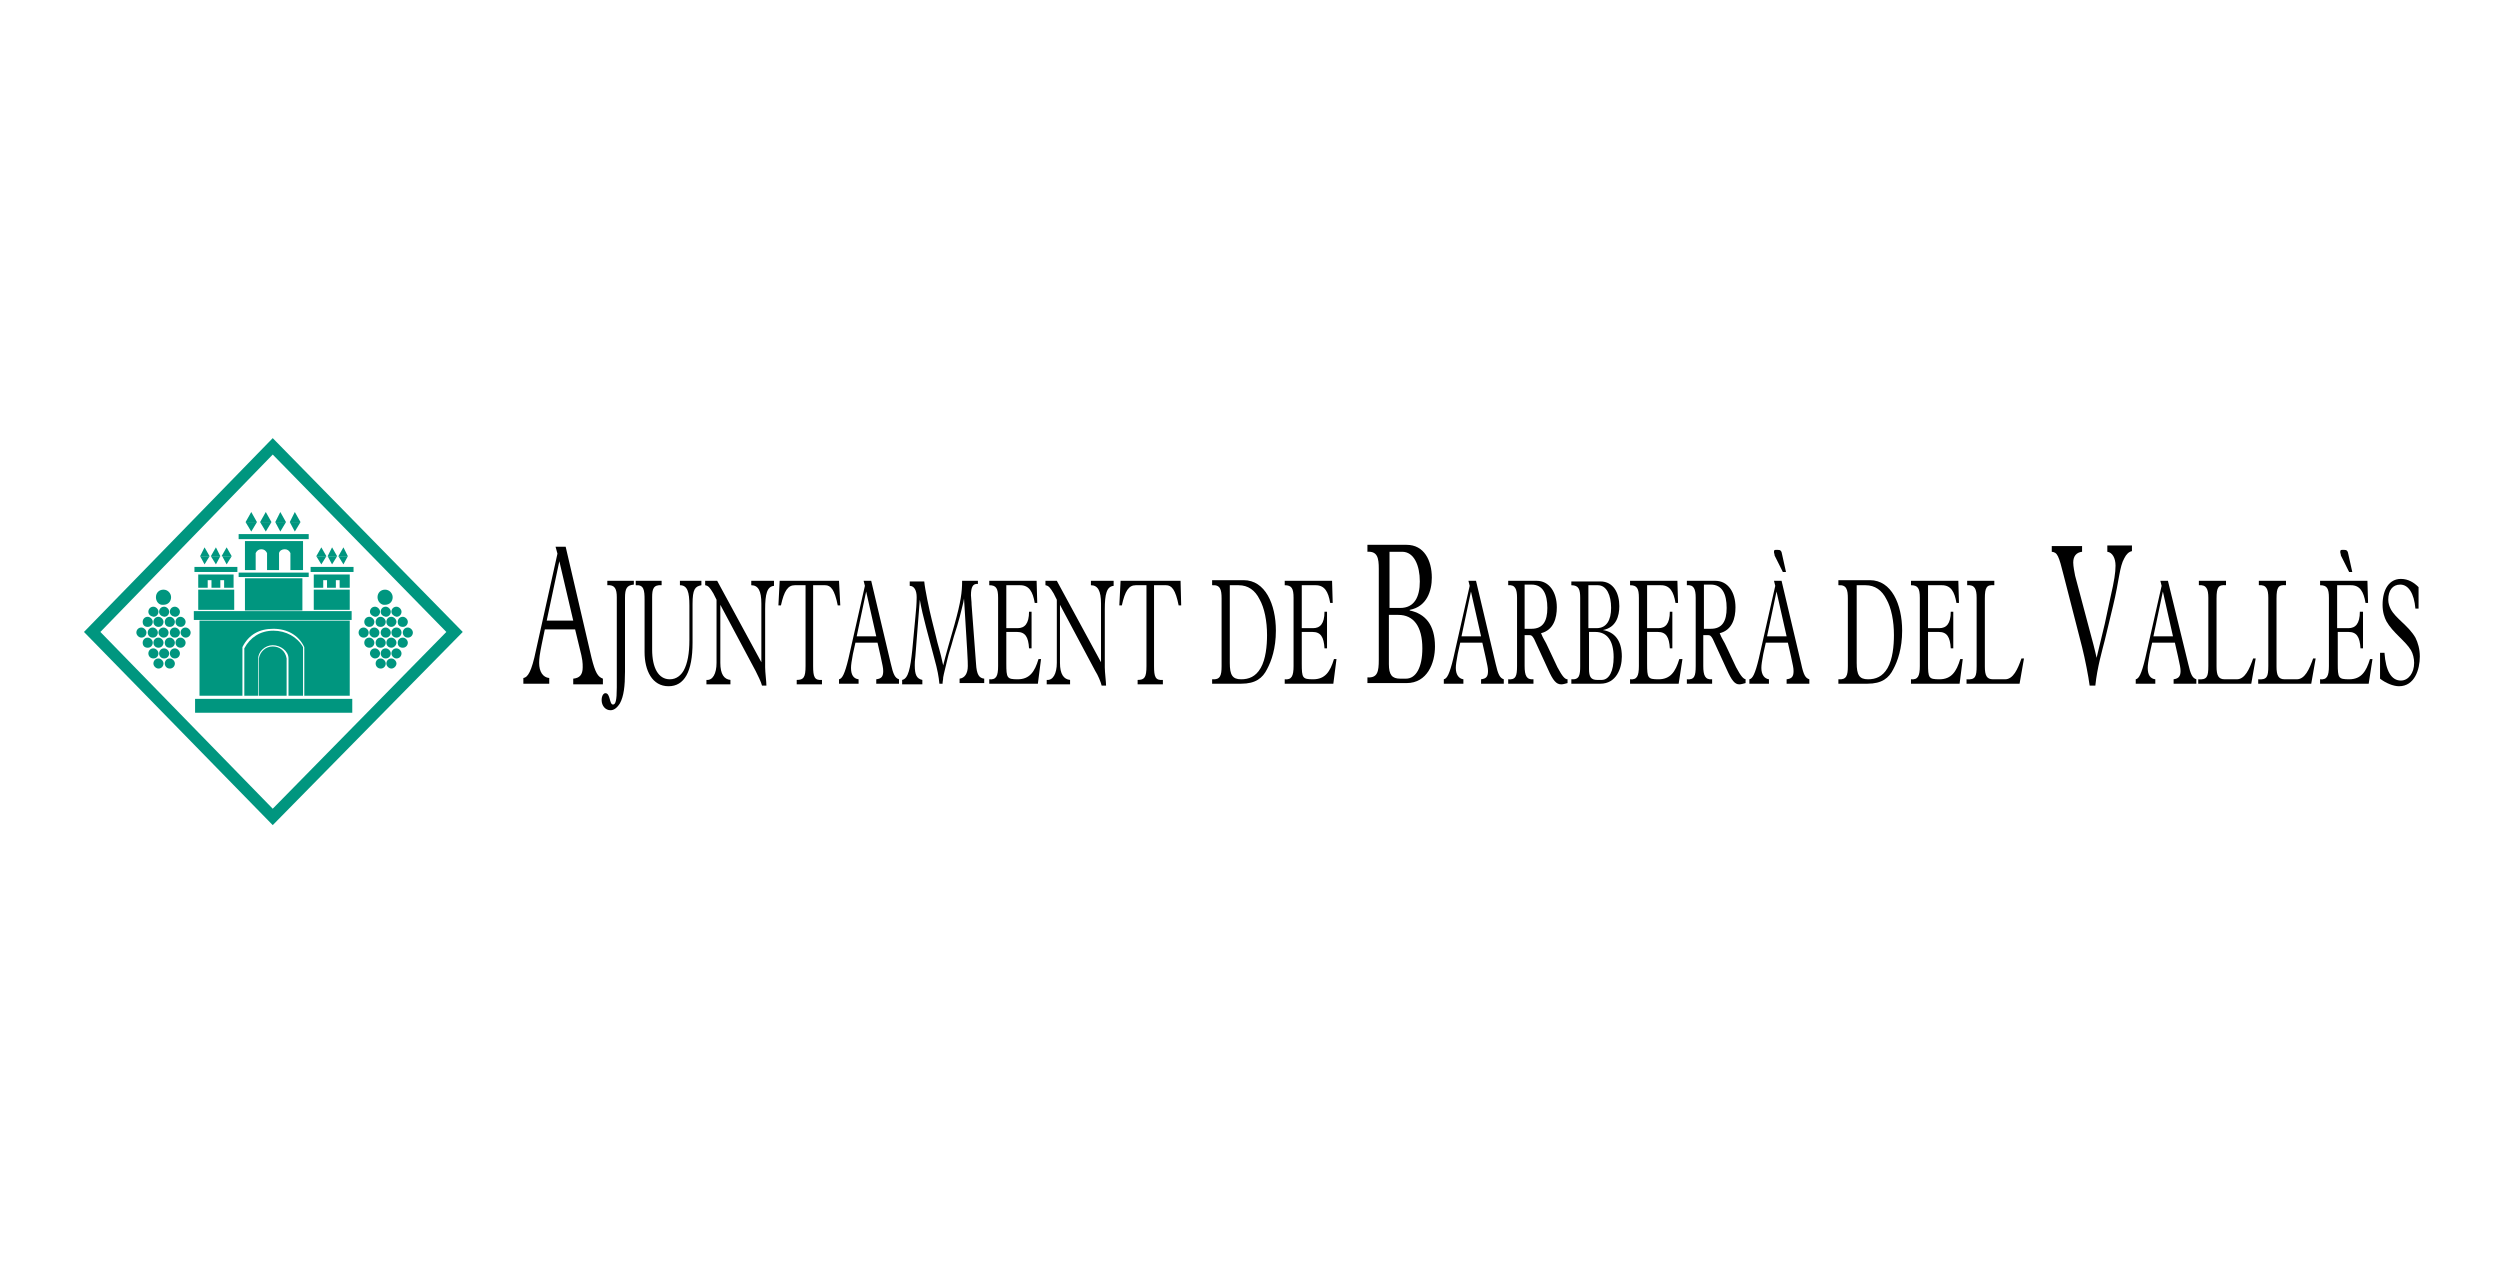 <?xml version="1.0" encoding="utf-8"?>
<!-- Generator: Adobe Illustrator 22.0.0, SVG Export Plug-In . SVG Version: 6.00 Build 0)  -->
<svg version="1.1" id="Capa_1" xmlns="http://www.w3.org/2000/svg" xmlns:xlink="http://www.w3.org/1999/xlink" x="0px" y="0px"
	 viewBox="0 0 396 200" style="enable-background:new 0 0 396 200;" xml:space="preserve">
<style type="text/css">
	.st0{fill:#00967F;}
</style>
<g>
	<path d="M90.8,98.3h-4.2l2-9.4L90.8,98.3z M91.1,99.7l0.7,2.9c0.5,1.9,0.5,2.4,0.5,3.1c0,1.2-0.5,1.7-1.5,1.8v0.9h4.7v-0.9
		c-0.8-0.3-1.2-0.9-1.8-3.3l-4.1-17.6H88l0.3,1.1L84.9,103c-0.7,3.4-1.3,4.3-2,4.4v0.9h4.1v-0.9c-1-0.1-1.6-1-1.6-2.4
		c0-0.7,0.1-1.4,0.4-2.9l0.5-2.4H91.1z"/>
	<path d="M100.3,92h-4.1v0.7c1.2-0.1,1.5,0.6,1.5,1.9v14.3c0,2.1-0.2,2.7-0.6,2.7c-0.6,0-0.4-1.8-1.2-1.8c-0.3,0-0.6,0.4-0.6,1.1
		c0,0.9,0.6,1.6,1.4,1.6c0.5,0,1-0.3,1.5-1.1c0.6-1.1,0.8-2.7,0.8-5V94.7c0-1.5,0.3-2,1.4-2.1V92z"/>
	<path d="M107.7,92v0.7c1.2,0,1.5,1.1,1.5,3.2v5.5c0,2.1-0.3,3.7-0.9,4.8c-0.4,0.7-1.1,1.4-2.2,1.4c-1.8,0-2.8-1.8-2.8-4.7v-8.3
		c0-1.3,0.2-2,1.5-1.9V92h-4.1v0.7c1.3-0.1,1.4,0.8,1.4,2.3v8.3c0,2.9,1.2,5.4,3.8,5.4c2.5,0,3.8-2.3,3.8-6.9v-6.1
		c0-2.4,0.4-2.8,1.4-3V92H107.7z"/>
	<path d="M111.7,92v0.7c0.5,0.1,0.7,0.3,1.3,1.3l0.5,1V105c0,1.7-0.6,2.8-1.6,2.7v0.7h3.8v-0.7c-1-0.1-1.6-0.9-1.6-2.7v-9.2
		l5.6,10.5c0.3,0.6,0.9,1.8,1,2.3h0.7c0-0.6-0.2-2.1-0.2-2.9v-9.2c0-2.4,0.3-3.6,1.4-3.7V92H119v0.7c1.1,0,1.6,0.9,1.6,2.9v9.3
		l-7-12.9H111.7z"/>
	<path d="M123.5,92l-0.2,3.9h0.4c0.5-2.3,1.1-3.2,2.2-3.2h1.7v12.8c0,1.8-0.3,2.2-1.4,2.2v0.7h4v-0.7c-1.2,0.1-1.4-0.5-1.4-2.2V92.7
		h1.9c0.9,0,1.5,0.7,2,3.2h0.4l-0.2-3.9H123.5z"/>
	<path d="M138.8,100.8h-3.1l1.5-7.1L138.8,100.8z M139,101.8l0.5,2.2c0.3,1.4,0.4,1.8,0.4,2.3c0,0.9-0.3,1.2-1.1,1.3v0.7h3.6v-0.7
		c-0.6-0.2-0.9-0.7-1.3-2.5L138,92h-1.2l0.2,0.8l-2.6,11.5c-0.6,2.5-1,3.2-1.5,3.3v0.7h3.1v-0.7c-0.8-0.1-1.2-0.7-1.2-1.8
		c0-0.5,0.1-1.1,0.3-2.2l0.4-1.8H139z"/>
	<path d="M144.5,103c-0.3,2.8-0.6,4.5-1.6,4.7v0.7h3.2v-0.7c-0.9-0.2-1.2-0.8-1.2-2.3c0-0.4,0-0.7,0.1-1.5l0.7-8.9h0
		c0.2,1.2,0.6,2.9,1,4.4l1.3,4.9c0.5,1.8,0.7,2.9,0.8,4h0.5c0-0.4,0.1-0.6,0.1-1c0.1-0.6,0.4-1.7,0.7-3c0.2-0.9,0.4-1.3,1-3.5
		l0.5-1.6c0.4-1.4,0.5-1.7,0.8-3c0.2-0.7,0.2-0.9,0.3-1.4h0l0.5,8.2c0.1,1.4,0.1,2.4,0.1,2.5c0,1.2-0.5,1.9-1.3,2v0.7h3.9v-0.7
		c-0.8-0.1-1.2-0.6-1.3-2.4l-0.7-9.3c0-0.6-0.1-1.1-0.1-1.5c0-1.3,0.3-1.9,1.1-1.8V92h-2.5c0,1.8-0.2,3.3-1.2,6.9l-1,3.5
		c-0.4,1.5-0.6,2.1-0.8,3c-0.5-2.4-0.8-3-1.2-4.8l-0.6-2.4c-0.4-1.6-1.1-4.9-1.2-6.1h-2.3v0.7c0.7,0,1.1,0.7,1.1,1.8
		c0,1-0.1,2.1-0.2,3.1L144.5,103z"/>
	<path d="M163.4,96.9H163c0,1.9-0.7,2.6-1.8,2.6h-1.8v-6.8h2.2c1.4,0,2,1,2.3,2.8h0.4l-0.1-3.5h-7.5v0.7c1.1,0,1.4,0.5,1.4,2v10.8
		c0,1.6-0.3,2.2-1.4,2.1v0.7h7.7l0.5-3.9h-0.4c-0.6,2-1.4,3.2-3.3,3.2c-1.7,0-1.8-0.2-1.8-2.5v-5h1.7c1.3,0,1.8,0.8,1.9,2.6h0.4
		V96.9z"/>
	<path d="M165.6,92v0.7c0.5,0.1,0.7,0.3,1.3,1.3l0.5,1V105c0,1.7-0.6,2.8-1.6,2.7v0.7h3.7v-0.7c-1-0.1-1.6-0.9-1.6-2.7v-9.2
		l5.6,10.5c0.4,0.6,0.9,1.8,1,2.3h0.7c0-0.6-0.2-2.1-0.2-2.9v-9.2c0-2.4,0.3-3.6,1.4-3.7V92h-3.6v0.7c1.1,0,1.6,0.9,1.6,2.9v9.3
		l-7-12.9H165.6z"/>
	<path d="M177.5,92l-0.2,3.9h0.4c0.5-2.3,1.1-3.2,2.2-3.2h1.7v12.8c0,1.8-0.3,2.2-1.4,2.2v0.7h4v-0.7c-1.2,0.1-1.4-0.5-1.4-2.2V92.7
		h1.9c0.9,0,1.5,0.7,2,3.2h0.4L187,92H177.5z"/>
	<path d="M194.7,92.7h1.5c1.5,0,2.6,0.8,3.3,2.2c0.8,1.4,1.2,3.5,1.2,5.7c0,1.7-0.2,3.8-1,5.2c-0.8,1.4-1.9,1.8-3.1,1.8
		c-1.4,0-1.8-0.7-1.8-2.6V92.7z M192,92v0.7c1.3-0.1,1.5,0.7,1.5,2.1v10.7c0,1.5-0.2,2.2-1.5,2.1v0.7h4.6c2.3,0,3.4-0.9,4.1-2.3
		c0.7-1.3,1.4-3.3,1.4-6.1c0-4.2-1.7-8-5.1-8H192z"/>
	<path d="M210.2,96.9h-0.4c0,1.9-0.7,2.6-1.8,2.6h-1.8v-6.8h2.2c1.4,0,2,1,2.3,2.8h0.4L211,92h-7.5v0.7c1.1,0,1.4,0.5,1.4,2v10.8
		c0,1.6-0.3,2.2-1.4,2.1v0.7h7.7l0.5-3.9h-0.4c-0.6,2-1.4,3.2-3.3,3.2c-1.7,0-1.8-0.2-1.8-2.5v-5h1.7c1.3,0,1.8,0.8,1.9,2.6h0.4
		V96.9z"/>
	<path d="M220.1,96.4v-9h2c1.9,0,2.8,2.2,2.8,4.7c0,2.5-0.9,4.2-3.1,4.2H220.1z M220.1,97.4h1.4c2.4,0,3.8,1.8,3.8,5.3
		c0,3-1,4.8-2.6,4.8h-0.9c-1.3,0-1.8-0.6-1.8-2.3V97.4z M216.6,86.5v0.9c1.6-0.1,1.8,1,1.8,2.7v14.4c0,1.9-0.2,2.9-1.8,2.8v0.9h6.2
		c3.3,0,4.5-3.2,4.5-5.8c0-3.5-1.6-5.2-4-5.7v-0.1c2.7-0.5,3.5-3,3.5-5.1c0-2.7-1.2-5.2-4-5.2H216.6z"/>
	<path d="M234.6,100.8h-3.1l1.5-7.1L234.6,100.8z M234.8,101.8l0.5,2.2c0.3,1.4,0.4,1.8,0.4,2.3c0,0.9-0.3,1.2-1.1,1.3v0.7h3.6v-0.7
		c-0.6-0.2-0.9-0.7-1.3-2.5L233.8,92h-1.2l0.2,0.8l-2.6,11.5c-0.6,2.5-1,3.2-1.5,3.3v0.7h3.1v-0.7c-0.7-0.1-1.2-0.7-1.2-1.8
		c0-0.5,0.1-1.1,0.3-2.2l0.4-1.8H234.8z"/>
	<path d="M241.5,99.7v-7.1h1.1c1.8,0,2.5,1.5,2.5,3.7c0,2.1-0.7,3.3-2.5,3.3H241.5z M248.3,107.6c-0.4,0-0.8-0.4-1.6-1.9l-1.6-3.4
		c-0.2-0.5-0.7-1.2-1-2c2-0.5,2.5-2.4,2.5-4.1c0-2.4-1.2-4.2-3.2-4.2h-4.5v0.7c1.1-0.1,1.4,0.6,1.4,2v10.8c0,1.6-0.2,2.2-1.4,2.1
		v0.7h4v-0.7c-1.1,0.1-1.4-0.6-1.4-2.1v-4.9h0.7c0.4,0,0.5,0.1,0.8,0.6l2.2,4.8c0.8,1.8,1.3,2.4,2.1,2.4c0.3,0,0.6-0.1,1-0.2V107.6z
		"/>
	<path d="M251.6,99.4v-6.7h1.5c1.4,0,2.1,1.6,2.1,3.6c0,1.9-0.7,3.2-2.3,3.2H251.6z M251.6,100.1h1.1c1.8,0,2.9,1.3,2.9,4
		c0,2.2-0.7,3.6-1.9,3.6h-0.7c-1,0-1.3-0.5-1.3-1.7V100.1z M248.9,92v0.7c1.2,0,1.4,0.7,1.4,2v10.8c0,1.4-0.1,2.2-1.4,2.1v0.7h4.6
		c2.5,0,3.4-2.4,3.4-4.3c0-2.6-1.2-3.9-3-4.2v0c2.1-0.4,2.6-2.2,2.6-3.8c0-2-0.9-3.9-3-3.9H248.9z"/>
	<path d="M264.9,96.9h-0.4c0,1.9-0.7,2.6-1.8,2.6h-1.8v-6.8h2.2c1.4,0,2,1,2.3,2.8h0.4l-0.1-3.5h-7.5v0.7c1.1,0,1.4,0.5,1.4,2v10.8
		c0,1.6-0.3,2.2-1.4,2.1v0.7h7.7l0.6-3.9H266c-0.6,2-1.4,3.2-3.3,3.2c-1.7,0-1.8-0.2-1.8-2.5v-5h1.7c1.3,0,1.8,0.8,1.9,2.6h0.4V96.9
		z"/>
	<path d="M269.9,99.7v-7.1h1.1c1.8,0,2.5,1.5,2.5,3.7c0,2.1-0.7,3.3-2.5,3.3H269.9z M276.6,107.6c-0.4,0-0.8-0.4-1.6-1.9l-1.6-3.4
		c-0.2-0.5-0.7-1.2-1-2c2-0.5,2.5-2.4,2.5-4.1c0-2.4-1.2-4.2-3.2-4.2h-4.5v0.7c1.1-0.1,1.4,0.6,1.4,2v10.8c0,1.6-0.2,2.2-1.4,2.1
		v0.7h4v-0.7c-1.1,0.1-1.4-0.6-1.4-2.1v-4.9h0.7c0.4,0,0.5,0.1,0.8,0.6l2.2,4.8c0.8,1.8,1.3,2.4,2,2.4c0.3,0,0.6-0.1,1-0.2V107.6z"
		/>
	<path d="M283,100.8h-3.1l1.5-7.1L283,100.8z M283.2,101.8l0.5,2.2c0.3,1.4,0.4,1.8,0.4,2.3c0,0.9-0.3,1.2-1.1,1.3v0.7h3.6v-0.7
		c-0.6-0.2-0.9-0.6-1.3-2.5L282.2,92h-1.2l0.2,0.8l-2.6,11.5c-0.6,2.5-1,3.2-1.5,3.3v0.7h3.1v-0.7c-0.7-0.1-1.2-0.7-1.2-1.8
		c0-0.5,0.1-1.1,0.3-2.2l0.4-1.8H283.2z M282.4,90.6h0.5l-0.6-2.7c-0.1-0.7-0.3-0.8-0.7-0.8h-0.3c-0.3,0-0.3,0.1-0.3,0.4
		c0,0.1,0.1,0.3,0.1,0.5L282.4,90.6z"/>
	<path d="M294,92.7h1.5c1.5,0,2.6,0.8,3.3,2.2c0.8,1.4,1.2,3.5,1.2,5.7c0,1.7-0.2,3.8-1,5.2c-0.8,1.4-1.9,1.8-3.1,1.8
		c-1.4,0-1.8-0.7-1.8-2.6V92.7z M291.2,92v0.7c1.3-0.1,1.5,0.7,1.5,2.1v10.7c0,1.5-0.2,2.2-1.5,2.1v0.7h4.6c2.3,0,3.4-0.9,4.1-2.3
		c0.7-1.3,1.4-3.3,1.4-6.1c0-4.2-1.7-8-5.1-8H291.2z"/>
	<path d="M309.4,96.9H309c0,1.9-0.7,2.6-1.8,2.6h-1.8v-6.8h2.2c1.4,0,2,1,2.3,2.8h0.4l-0.1-3.5h-7.5v0.7c1.1,0,1.4,0.5,1.4,2v10.8
		c0,1.6-0.3,2.2-1.4,2.1v0.7h7.7l0.5-3.9h-0.4c-0.6,2-1.4,3.2-3.3,3.2c-1.7,0-1.8-0.2-1.8-2.5v-5h1.7c1.3,0,1.8,0.8,1.9,2.6h0.4
		V96.9z"/>
	<path d="M320.6,104.3h-0.4c-0.6,1.7-1.3,3.3-2.6,3.3h-1.9c-1,0-1.3-0.6-1.3-2V94.8c0-1.8,0.3-2.2,1.5-2.1V92h-4.3v0.7
		c1.2-0.1,1.5,0.6,1.5,2v10.8c0,1.7-0.2,2.2-1.6,2.1v0.7h8.4L320.6,104.3z"/>
	<path d="M333.8,86.5v0.9c0.8,0.1,1.3,1,1.3,2.2c0,1.1-0.2,2.4-0.8,5l-0.9,4.2c-0.4,1.6-0.9,3.7-1.3,5.4c-0.2-1-0.7-2.9-1.3-5.1
		l-2.1-7.9c-0.1-0.5-0.3-1.5-0.3-2.1c0-1,0.5-1.6,1.4-1.7v-0.9H325v0.9c0.9,0.1,1.1,0.6,1.9,3.8l2.9,11.3c0.5,2,1,4.6,1.2,6.1h0.9
		c0.3-2.9,1.1-5.6,1.5-7.2l1.3-5.4c1-4.1,1-6.2,1.8-7.6c0.3-0.6,0.7-1,1.2-1.1v-0.9H333.8z"/>
	<path d="M344.2,100.8h-3.1l1.5-7.1L344.2,100.8z M344.5,101.8l0.5,2.2c0.3,1.4,0.4,1.8,0.4,2.3c0,0.9-0.4,1.2-1.1,1.3v0.7h3.6v-0.7
		c-0.6-0.2-0.9-0.7-1.3-2.5L343.4,92h-1.2l0.2,0.8l-2.6,11.5c-0.6,2.5-1,3.2-1.5,3.3v0.7h3.1v-0.7c-0.8-0.1-1.2-0.7-1.2-1.8
		c0-0.5,0.1-1.1,0.3-2.2l0.4-1.8H344.5z"/>
	<path d="M357.3,104.3h-0.4c-0.6,1.7-1.3,3.3-2.6,3.3h-1.9c-1,0-1.3-0.6-1.3-2V94.8c0-1.8,0.3-2.2,1.5-2.1V92h-4.3v0.7
		c1.2-0.1,1.5,0.6,1.5,2v10.8c0,1.7-0.2,2.2-1.6,2.1v0.7h8.4L357.3,104.3z"/>
	<path d="M366.8,104.3h-0.4c-0.6,1.7-1.3,3.3-2.6,3.3h-1.9c-1,0-1.3-0.6-1.3-2V94.8c0-1.8,0.3-2.2,1.5-2.1V92h-4.3v0.7
		c1.2-0.1,1.5,0.6,1.5,2v10.8c0,1.7-0.2,2.2-1.6,2.1v0.7h8.4L366.8,104.3z"/>
	<path d="M374.2,96.9h-0.4c0,1.9-0.7,2.6-1.8,2.6h-1.8v-6.8h2.2c1.4,0,2,1,2.3,2.8h0.4l-0.1-3.5h-7.5v0.7c1.1,0,1.4,0.5,1.4,2v10.8
		c0,1.6-0.3,2.2-1.4,2.1v0.7h7.7l0.6-3.9h-0.4c-0.6,2-1.4,3.2-3.3,3.2c-1.7,0-1.8-0.2-1.8-2.5v-5h1.7c1.3,0,1.8,0.8,1.9,2.6h0.4
		V96.9z M372.1,90.6h0.5l-0.6-2.7c-0.1-0.7-0.3-0.8-0.7-0.8h-0.3c-0.3,0-0.3,0.1-0.3,0.4c0,0.1,0.1,0.3,0.1,0.5L372.1,90.6z"/>
	<path d="M377,103.3l0,4.2c0.9,0.7,2.1,1.2,3,1.2c2.5,0,3.3-2.7,3.3-4.7c0-1.2-0.3-2.2-0.7-3c-1.1-1.9-3.1-3-3.9-4.5
		c-0.2-0.4-0.4-0.9-0.4-1.5c0-1.5,0.7-2.4,1.9-2.4c1.3,0,2.2,1.4,2.4,3.8h0.5V93c-0.7-0.7-1.6-1.3-2.8-1.3c-1.8,0-2.9,1.6-2.9,4.1
		c0,1.2,0.3,2,0.6,2.6c1,1.8,3,3.1,3.9,4.6c0.3,0.5,0.5,1.3,0.5,2c0,1.6-0.9,2.8-2.1,2.8c-1.5,0-2.4-1.5-2.6-4.4H377z"/>
	<g>
		<rect x="30.7" y="96.8" class="st0" width="25" height="1.4"/>
		<path class="st0" d="M59.8,94.6c0-0.7,0.5-1.2,1.2-1.2c0.7,0,1.2,0.6,1.2,1.2c0,0.7-0.5,1.2-1.2,1.2
			C60.4,95.9,59.8,95.3,59.8,94.6"/>
		<path class="st0" d="M58.6,96.9c0-0.4,0.3-0.8,0.8-0.8c0.4,0,0.8,0.4,0.8,0.8c0,0.4-0.3,0.8-0.8,0.8C59,97.6,58.6,97.3,58.6,96.9"
			/>
		<path class="st0" d="M60.3,96.9c0-0.4,0.3-0.8,0.8-0.8c0.4,0,0.8,0.4,0.8,0.8c0,0.4-0.3,0.8-0.8,0.8
			C60.6,97.6,60.3,97.3,60.3,96.9"/>
		<path class="st0" d="M62,96.9c0-0.4,0.3-0.8,0.8-0.8c0.4,0,0.8,0.4,0.8,0.8c0,0.4-0.3,0.8-0.8,0.8C62.4,97.6,62,97.3,62,96.9"/>
		<path class="st0" d="M57.7,98.5c0-0.4,0.3-0.8,0.8-0.8c0.4,0,0.8,0.4,0.8,0.8c0,0.4-0.3,0.8-0.8,0.8C58.1,99.3,57.7,99,57.7,98.5"
			/>
		<path class="st0" d="M59.5,98.5c0-0.4,0.3-0.8,0.8-0.8c0.4,0,0.8,0.4,0.8,0.8c0,0.4-0.3,0.8-0.8,0.8C59.8,99.3,59.5,99,59.5,98.5"
			/>
		<path class="st0" d="M61.2,98.5c0-0.4,0.3-0.8,0.8-0.8c0.4,0,0.8,0.4,0.8,0.8c0,0.4-0.4,0.8-0.8,0.8C61.6,99.3,61.2,99,61.2,98.5"
			/>
		<path class="st0" d="M63,98.5c0-0.4,0.3-0.8,0.8-0.8c0.4,0,0.8,0.4,0.8,0.8c0,0.4-0.3,0.8-0.8,0.8C63.3,99.3,63,99,63,98.5"/>
		<path class="st0" d="M56.8,100.2c0-0.4,0.3-0.8,0.8-0.8c0.4,0,0.8,0.4,0.8,0.8c0,0.4-0.3,0.8-0.8,0.8
			C57.1,101,56.8,100.6,56.8,100.2"/>
		<path class="st0" d="M58.5,100.2c0-0.4,0.3-0.8,0.8-0.8c0.4,0,0.8,0.4,0.8,0.8c0,0.4-0.3,0.8-0.8,0.8
			C58.9,101,58.5,100.6,58.5,100.2"/>
		<path class="st0" d="M60.3,100.2c0-0.4,0.3-0.8,0.8-0.8c0.4,0,0.8,0.4,0.8,0.8c0,0.4-0.3,0.8-0.8,0.8
			C60.6,101,60.3,100.6,60.3,100.2"/>
		<path class="st0" d="M62,100.2c0-0.4,0.3-0.8,0.8-0.8s0.8,0.4,0.8,0.8c0,0.4-0.3,0.8-0.8,0.8S62,100.6,62,100.2"/>
		<path class="st0" d="M63.8,100.2c0-0.4,0.3-0.8,0.8-0.8c0.4,0,0.8,0.4,0.8,0.8c0,0.4-0.3,0.8-0.8,0.8
			C64.1,101,63.8,100.6,63.8,100.2"/>
		<path class="st0" d="M57.7,101.8c0-0.4,0.3-0.8,0.8-0.8c0.4,0,0.8,0.4,0.8,0.8c0,0.4-0.3,0.8-0.8,0.8
			C58.1,102.6,57.7,102.3,57.7,101.8"/>
		<path class="st0" d="M59.5,101.8c0-0.4,0.3-0.8,0.8-0.8c0.4,0,0.8,0.4,0.8,0.8c0,0.4-0.3,0.8-0.8,0.8
			C59.8,102.6,59.5,102.3,59.5,101.8"/>
		<path class="st0" d="M61.2,101.8c0-0.4,0.3-0.8,0.8-0.8c0.4,0,0.8,0.4,0.8,0.8c0,0.4-0.4,0.8-0.8,0.8
			C61.6,102.6,61.2,102.3,61.2,101.8"/>
		<path class="st0" d="M63,101.8c0-0.4,0.3-0.8,0.8-0.8c0.4,0,0.8,0.4,0.8,0.8c0,0.4-0.3,0.8-0.8,0.8C63.3,102.6,63,102.3,63,101.8"
			/>
		<path class="st0" d="M58.6,103.5c0-0.4,0.3-0.8,0.8-0.8c0.4,0,0.8,0.4,0.8,0.8c0,0.4-0.3,0.8-0.8,0.8
			C59,104.3,58.6,103.9,58.6,103.5"/>
		<path class="st0" d="M60.3,103.5c0-0.4,0.3-0.8,0.8-0.8c0.4,0,0.8,0.4,0.8,0.8c0,0.4-0.3,0.8-0.8,0.8
			C60.6,104.3,60.3,103.9,60.3,103.5"/>
		<path class="st0" d="M62,103.5c0-0.4,0.3-0.8,0.8-0.8c0.4,0,0.8,0.4,0.8,0.8c0,0.4-0.3,0.8-0.8,0.8C62.4,104.3,62,103.9,62,103.5"
			/>
		<path class="st0" d="M59.5,105.1c0-0.4,0.3-0.8,0.8-0.8c0.4,0,0.8,0.4,0.8,0.8c0,0.4-0.3,0.8-0.8,0.8
			C59.8,105.9,59.5,105.5,59.5,105.1"/>
		<path class="st0" d="M61.2,105.1c0-0.4,0.3-0.8,0.8-0.8c0.4,0,0.8,0.4,0.8,0.8c0,0.4-0.4,0.8-0.8,0.8
			C61.6,105.9,61.2,105.5,61.2,105.1"/>
		<path class="st0" d="M24.7,94.6c0-0.7,0.5-1.2,1.2-1.2c0.7,0,1.2,0.6,1.2,1.2c0,0.7-0.5,1.2-1.2,1.2
			C25.2,95.9,24.7,95.3,24.7,94.6"/>
		<path class="st0" d="M23.5,96.9c0-0.4,0.3-0.8,0.8-0.8c0.4,0,0.8,0.4,0.8,0.8c0,0.4-0.3,0.8-0.8,0.8
			C23.8,97.6,23.5,97.3,23.5,96.9"/>
		<path class="st0" d="M25.2,96.9c0-0.4,0.3-0.8,0.8-0.8c0.4,0,0.8,0.4,0.8,0.8c0,0.4-0.3,0.8-0.8,0.8
			C25.5,97.6,25.2,97.3,25.2,96.9"/>
		<path class="st0" d="M26.9,96.9c0-0.4,0.3-0.8,0.8-0.8c0.4,0,0.8,0.4,0.8,0.8c0,0.4-0.3,0.8-0.8,0.8
			C27.2,97.6,26.9,97.3,26.9,96.9"/>
		<path class="st0" d="M22.6,98.5c0-0.4,0.3-0.8,0.8-0.8c0.4,0,0.8,0.4,0.8,0.8c0,0.4-0.3,0.8-0.8,0.8C22.9,99.3,22.6,99,22.6,98.5"
			/>
		<path class="st0" d="M24.3,98.5c0-0.4,0.3-0.8,0.8-0.8c0.4,0,0.8,0.4,0.8,0.8c0,0.4-0.3,0.8-0.8,0.8C24.7,99.3,24.3,99,24.3,98.5"
			/>
		<path class="st0" d="M26.1,98.5c0-0.4,0.3-0.8,0.8-0.8c0.4,0,0.8,0.4,0.8,0.8c0,0.4-0.3,0.8-0.8,0.8C26.4,99.3,26.1,99,26.1,98.5"
			/>
		<path class="st0" d="M27.8,98.5c0-0.4,0.3-0.8,0.8-0.8c0.4,0,0.8,0.4,0.8,0.8c0,0.4-0.3,0.8-0.8,0.8C28.2,99.3,27.8,99,27.8,98.5"
			/>
		<path class="st0" d="M21.6,100.2c0-0.4,0.3-0.8,0.8-0.8c0.4,0,0.8,0.4,0.8,0.8c0,0.4-0.3,0.8-0.8,0.8
			C22,101,21.6,100.6,21.6,100.2"/>
		<path class="st0" d="M23.4,100.2c0-0.4,0.3-0.8,0.8-0.8c0.4,0,0.8,0.4,0.8,0.8c0,0.4-0.3,0.8-0.8,0.8
			C23.7,101,23.4,100.6,23.4,100.2"/>
		<path class="st0" d="M25.1,100.2c0-0.4,0.3-0.8,0.8-0.8c0.4,0,0.8,0.4,0.8,0.8c0,0.4-0.3,0.8-0.8,0.8
			C25.5,101,25.1,100.6,25.1,100.2"/>
		<path class="st0" d="M26.9,100.2c0-0.4,0.3-0.8,0.8-0.8c0.4,0,0.8,0.4,0.8,0.8c0,0.4-0.3,0.8-0.8,0.8
			C27.2,101,26.9,100.6,26.9,100.2"/>
		<path class="st0" d="M28.6,100.2c0-0.4,0.3-0.8,0.8-0.8c0.4,0,0.8,0.4,0.8,0.8c0,0.4-0.3,0.8-0.8,0.8
			C29,101,28.6,100.6,28.6,100.2"/>
		<path class="st0" d="M22.6,101.8c0-0.4,0.3-0.8,0.8-0.8c0.4,0,0.8,0.4,0.8,0.8c0,0.4-0.3,0.8-0.8,0.8
			C22.9,102.6,22.6,102.3,22.6,101.8"/>
		<path class="st0" d="M24.3,101.8c0-0.4,0.3-0.8,0.8-0.8c0.4,0,0.8,0.4,0.8,0.8c0,0.4-0.3,0.8-0.8,0.8
			C24.7,102.6,24.3,102.3,24.3,101.8"/>
		<path class="st0" d="M26.1,101.8c0-0.4,0.3-0.8,0.8-0.8c0.4,0,0.8,0.4,0.8,0.8c0,0.4-0.3,0.8-0.8,0.8
			C26.4,102.6,26.1,102.3,26.1,101.8"/>
		<path class="st0" d="M27.8,101.8c0-0.4,0.3-0.8,0.8-0.8c0.4,0,0.8,0.4,0.8,0.8c0,0.4-0.3,0.8-0.8,0.8
			C28.2,102.6,27.8,102.3,27.8,101.8"/>
		<path class="st0" d="M23.5,103.5c0-0.4,0.3-0.8,0.8-0.8c0.4,0,0.8,0.4,0.8,0.8c0,0.4-0.3,0.8-0.8,0.8
			C23.8,104.3,23.5,103.9,23.5,103.5"/>
		<path class="st0" d="M25.2,103.5c0-0.4,0.3-0.8,0.8-0.8c0.4,0,0.8,0.4,0.8,0.8c0,0.4-0.3,0.8-0.8,0.8
			C25.5,104.3,25.2,103.9,25.2,103.5"/>
		<path class="st0" d="M26.9,103.5c0-0.4,0.3-0.8,0.8-0.8c0.4,0,0.8,0.4,0.8,0.8c0,0.4-0.3,0.8-0.8,0.8
			C27.2,104.3,26.9,103.9,26.9,103.5"/>
		<path class="st0" d="M24.3,105.1c0-0.4,0.3-0.8,0.8-0.8c0.4,0,0.8,0.4,0.8,0.8c0,0.4-0.3,0.8-0.8,0.8
			C24.7,105.9,24.3,105.5,24.3,105.1"/>
		<path class="st0" d="M26.1,105.1c0-0.4,0.3-0.8,0.8-0.8c0.4,0,0.8,0.4,0.8,0.8c0,0.4-0.3,0.8-0.8,0.8
			C26.4,105.9,26.1,105.5,26.1,105.1"/>
		<path class="st0" d="M55.4,98.3v11.9h-7.2v-7.7c-0.9-1.9-2.7-2.9-4.9-2.9c-2.2,0-3.9,0.9-4.9,2.9v7.7h-6.8V98.3L55.4,98.3z
			 M45.4,110.2h-4.4v-5.9c0.2-1.1,1.1-1.9,2.2-1.9c1.1,0,2,0.7,2.2,1.9V110.2z"/>
		<rect x="31.4" y="93.4" class="st0" width="5.7" height="3.2"/>
		<rect x="38.8" y="91.6" class="st0" width="9.1" height="5.1"/>
		<rect x="37.8" y="90.7" class="st0" width="11.1" height="0.7"/>
		<rect x="30.8" y="89.8" class="st0" width="6.8" height="0.8"/>
		<rect x="37.8" y="84.6" class="st0" width="11.1" height="0.8"/>
		<polygon class="st0" points="33.2,88.1 31.7,88.1 32.4,86.7 		"/>
		<polygon class="st0" points="31.7,88.1 33.2,88.1 32.4,89.4 		"/>
		<polygon class="st0" points="34.9,88.1 33.4,88.1 34.2,86.7 		"/>
		<polygon class="st0" points="33.4,88.1 34.9,88.1 34.2,89.4 		"/>
		<polygon class="st0" points="36.7,88.1 35.1,88.1 35.9,86.7 		"/>
		<polygon class="st0" points="35.2,88.1 36.7,88.1 35.9,89.4 		"/>
		<polygon class="st0" points="51.7,88.1 50.1,88.1 50.9,86.7 		"/>
		<polygon class="st0" points="50.1,88.1 51.7,88.1 50.9,89.4 		"/>
		<polygon class="st0" points="53.4,88.1 51.9,88.1 52.6,86.7 		"/>
		<polygon class="st0" points="51.9,88.1 53.4,88.1 52.6,89.4 		"/>
		<polygon class="st0" points="55.1,88.1 53.6,88.1 54.4,86.7 		"/>
		<polygon class="st0" points="53.6,88.1 55.1,88.1 54.4,89.4 		"/>
		<polygon class="st0" points="40.7,82.7 38.9,82.7 39.8,81.1 		"/>
		<polygon class="st0" points="38.9,82.7 40.7,82.7 39.8,84.2 		"/>
		<polygon class="st0" points="43,82.7 41.2,82.7 42.1,81.1 		"/>
		<polygon class="st0" points="41.2,82.7 43,82.7 42.1,84.2 		"/>
		<polygon class="st0" points="45.3,82.7 43.6,82.7 44.4,81.1 		"/>
		<polygon class="st0" points="43.6,82.7 45.3,82.7 44.4,84.2 		"/>
		<polygon class="st0" points="47.6,82.7 45.9,82.7 46.7,81.1 		"/>
		<polygon class="st0" points="45.9,82.7 47.6,82.7 46.7,84.2 		"/>
		<polygon class="st0" points="37,91 37,93.1 35.5,93.1 35.5,91.9 34.9,91.9 34.9,93.1 33.5,93.1 33.5,91.9 32.9,91.9 32.9,93.1 
			31.4,93.1 31.4,91 		"/>
		<rect x="49.2" y="89.8" class="st0" width="6.8" height="0.8"/>
		<polygon class="st0" points="55.4,91 55.4,93.1 53.8,93.1 53.8,91.9 53.2,91.9 53.2,93.1 51.8,93.1 51.8,91.9 51.2,91.9 
			51.2,93.1 49.7,93.1 49.7,91 		"/>
		<rect x="49.7" y="93.4" class="st0" width="5.7" height="3.2"/>
		<path class="st0" d="M38.8,85.7v4.6h1.7v-2.7c0.2-0.4,0.5-0.6,0.9-0.6c0.4,0,0.7,0.2,0.9,0.6v2.7h1.9v-2.7
			c0.1-0.4,0.5-0.6,0.9-0.6c0.4,0,0.7,0.2,0.9,0.6v2.7h2v-4.6H38.8z"/>
		<rect x="30.9" y="110.7" class="st0" width="24.9" height="2.2"/>
		<path class="st0" d="M70.7,100.1L43.2,72l-27.3,28.1l27.3,28L70.7,100.1z M73.3,100.1l-30.1,30.6l-29.9-30.6l29.9-30.7L73.3,100.1
			z"/>
		<path class="st0" d="M38.7,102.7c0.9-1.7,2.5-2.8,4.6-2.8c2,0,3.8,1,4.7,2.6v7.7h-2.3v-5.9c0-1.2-1.3-2.1-2.5-2.1
			c-1.2,0-2.3,1-2.3,2.1v5.9l-2.2,0C38.7,110.2,38.7,102.7,38.7,102.7"/>
	</g>
</g>
</svg>
